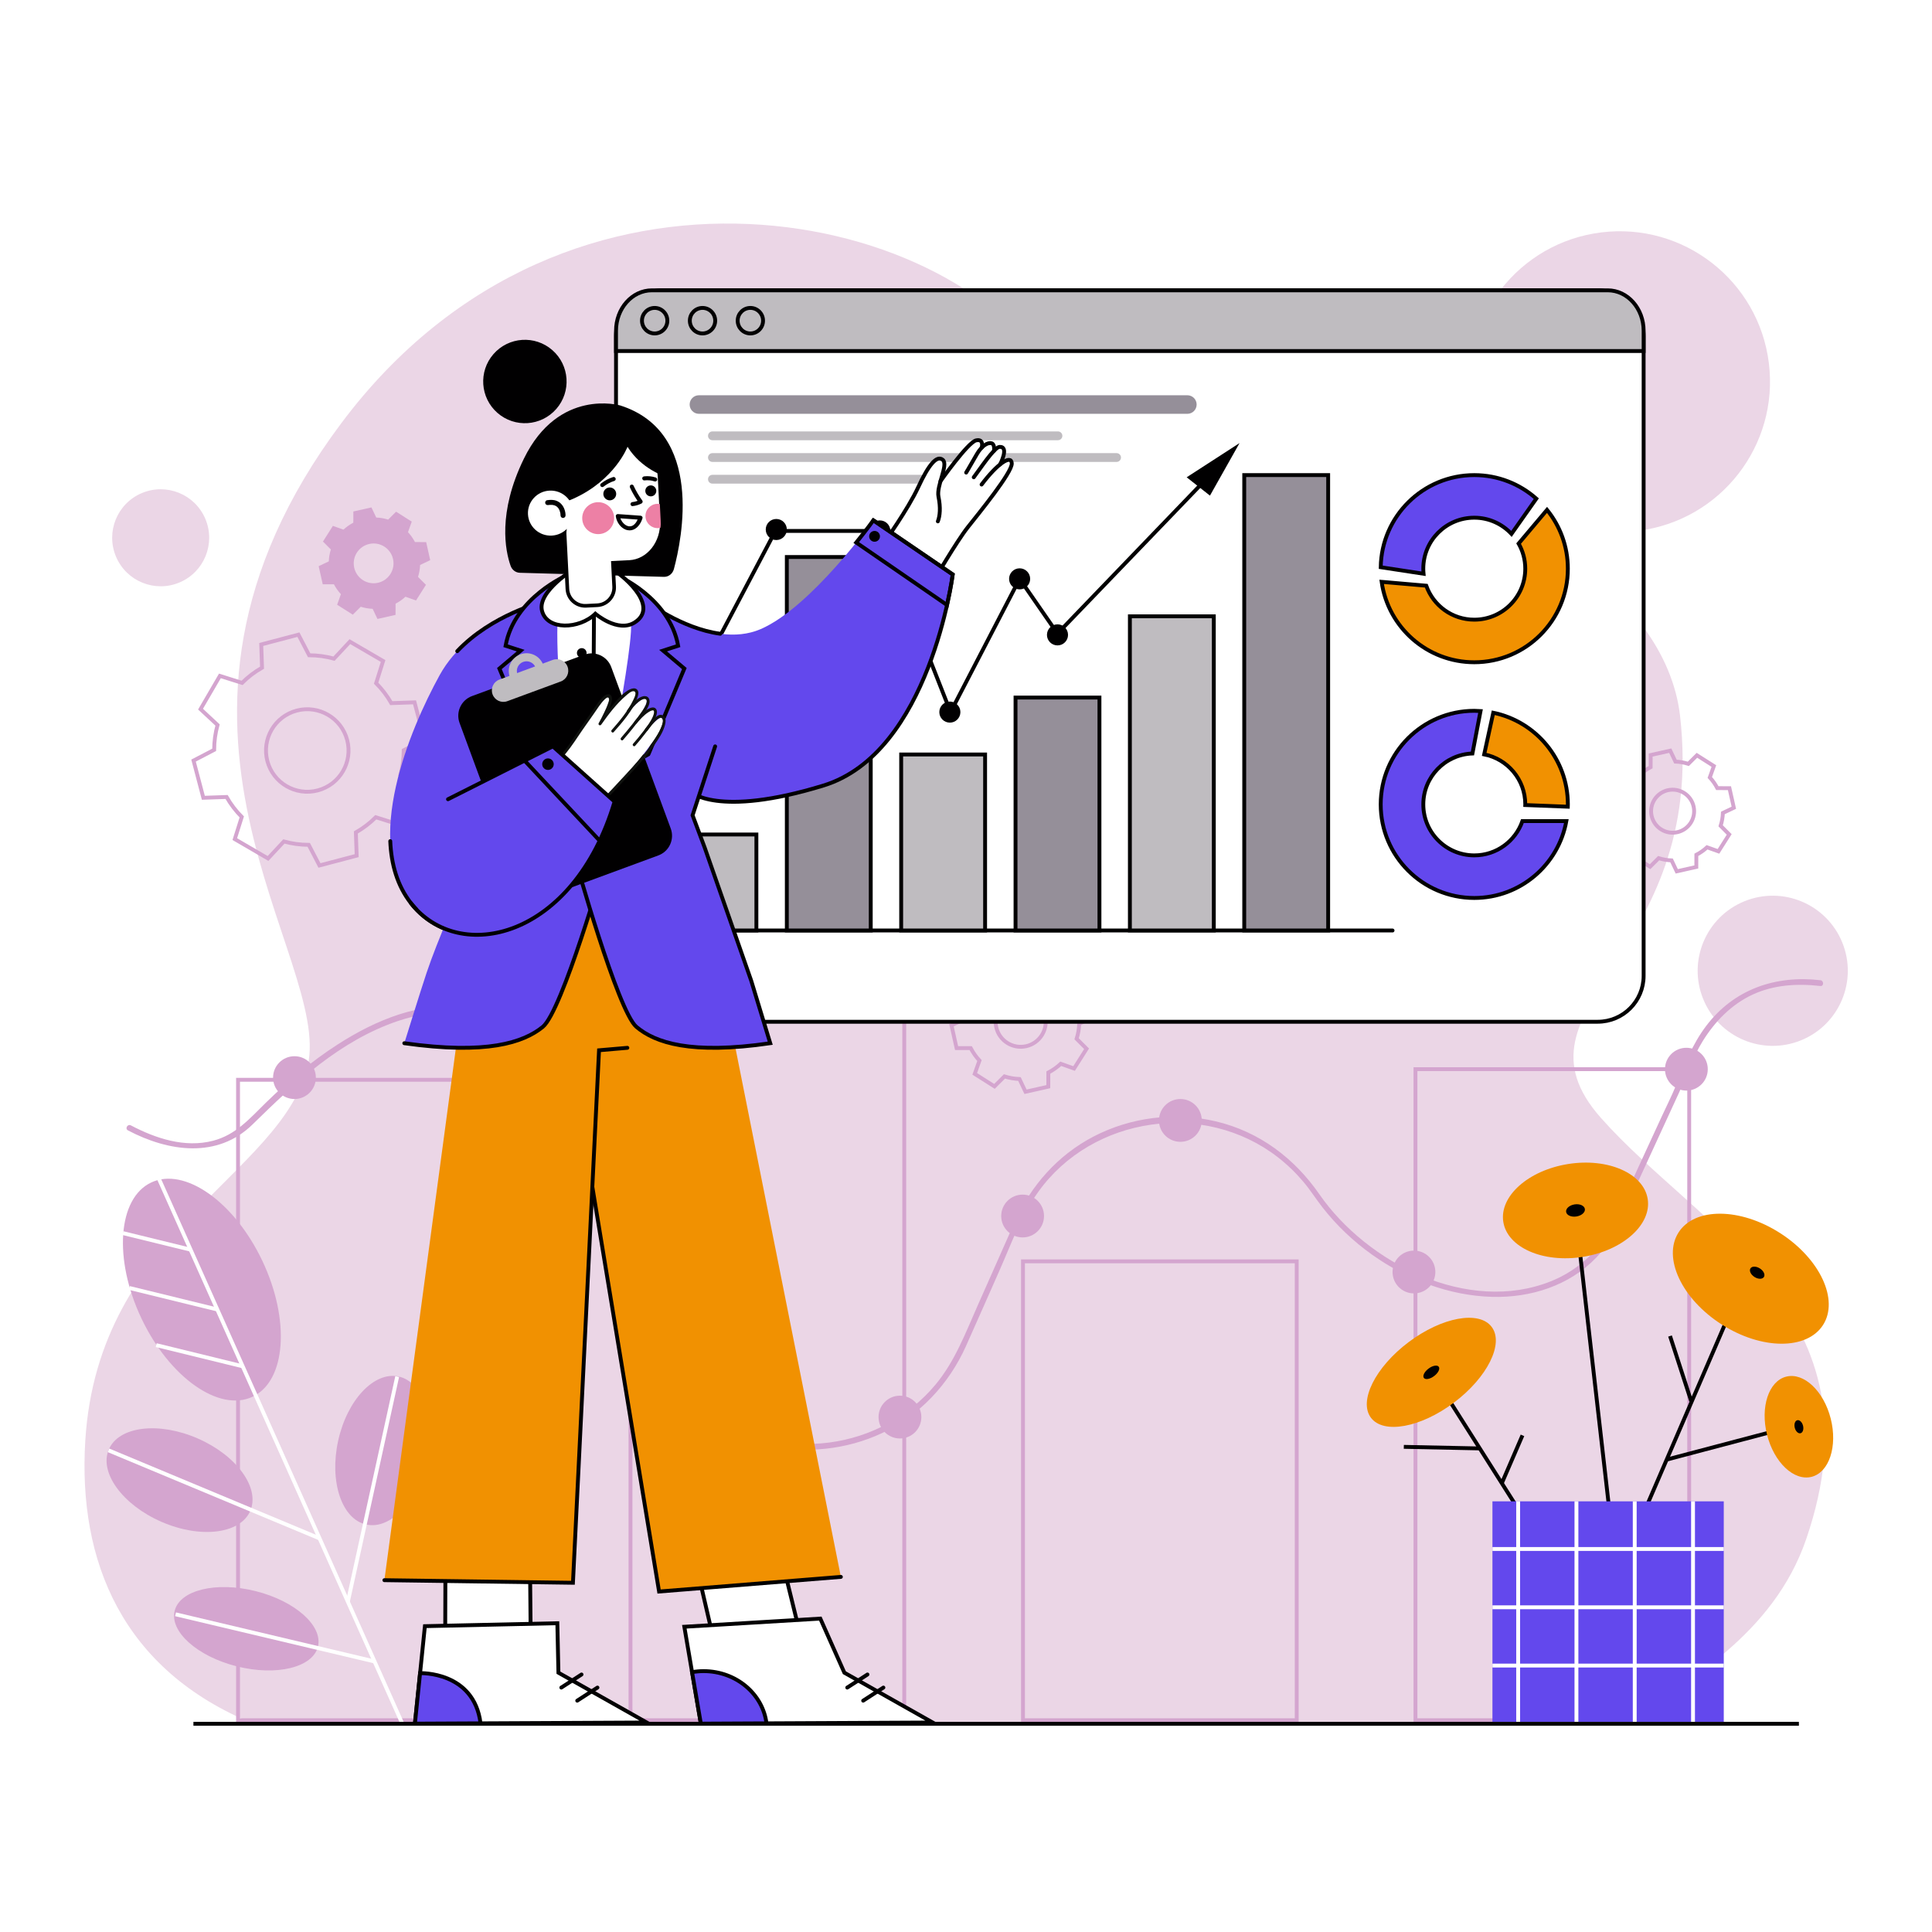 <?xml version="1.0" encoding="utf-8"?>
<!-- Generator: Adobe Illustrator 27.5.0, SVG Export Plug-In . SVG Version: 6.00 Build 0)  -->
<svg version="1.1" xmlns="http://www.w3.org/2000/svg" xmlns:xlink="http://www.w3.org/1999/xlink" x="0px" y="0px"
	 viewBox="0 0 500 500" style="enable-background:new 0 0 500 500;" xml:space="preserve">
<g id="BACKGROUND">
	<rect style="fill:#FFFFFF;" width="500" height="500"/>
</g>
<g id="OBJECTS">
	<g>
		<g>
			<g>
				
					<ellipse transform="matrix(0.926 -0.378 0.378 0.926 -60.888 192.127)" style="fill:#EBD6E6;" cx="458.707" cy="251.082" rx="19.423" ry="19.423"/>
				
					<ellipse transform="matrix(0.921 -0.389 0.389 0.921 -50.853 27.1)" style="fill:#EBD6E6;" cx="41.555" cy="139.239" rx="12.555" ry="12.555"/>
				
					<ellipse transform="matrix(0.992 -0.123 0.123 0.992 -8.966 52.478)" style="fill:#EBD6E6;" cx="419.359" cy="98.649" rx="38.92" ry="38.92"/>
				<path style="fill:#EBD6E6;" d="M65.55,446.074h354.692c15.976-10.664,38.703-22.93,47.212-47.786
					c20.15-58.857-27.298-79.804-53.137-108.975c-25.838-29.171,27.63-41.252,20.479-104.063
					c-3.678-32.309-46.857-61.837-91.02-46.308c-44.163,15.529-50.571-2.952-71.041-40.618
					C248.94,54.538,147.289,30.788,88.362,109.479c-58.927,78.692-2.083,138.316-8.748,166.458
					c-6.664,28.142-54.146,42.649-57.535,96.81C20.115,404.129,31.714,432.22,65.55,446.074z"/>
			</g>
			<g>
				<g>
					<g>
						
							<rect x="366.322" y="276.704" transform="matrix(-1 -1.224647e-16 1.224647e-16 -1 803.484 721.896)" style="fill:none;stroke:#D4A5CF;stroke-miterlimit:10;" width="70.839" height="168.487"/>
					</g>
					<g>
						
							<rect x="163.177" y="214.394" transform="matrix(-1 -1.224647e-16 1.224647e-16 -1 397.192 659.585)" style="fill:none;stroke:#D4A5CF;stroke-miterlimit:10;" width="70.839" height="230.798"/>
					</g>
					<g>
						
							<rect x="61.604" y="279.446" transform="matrix(-1 -1.224647e-16 1.224647e-16 -1 194.047 724.638)" style="fill:none;stroke:#D4A5CF;stroke-miterlimit:10;" width="70.839" height="165.745"/>
					</g>
					<g>
						
							<rect x="264.75" y="326.427" transform="matrix(-1 -1.224647e-16 1.224647e-16 -1 600.338 771.619)" style="fill:none;stroke:#D4A5CF;stroke-miterlimit:10;" width="70.839" height="118.764"/>
					</g>
				</g>
				<g>
					<g>
						<g>
							<g>
								<path style="fill-rule:evenodd;clip-rule:evenodd;fill:none;stroke:#D4A5CF;stroke-miterlimit:10;" d="M427.186,198.541
									l0.007-3.136l5.065-1.136l1.345,2.833c1.146,0.045,2.266,0.243,3.335,0.581l2.224-2.214l4.385,2.778l-1.052,2.956
									c0.761,0.822,1.42,1.75,1.949,2.767l3.136,0.007l1.136,5.066l-2.833,1.345c-0.045,1.146-0.244,2.266-0.581,3.334
									l2.214,2.224l-2.778,4.385l-2.957-1.052c-0.822,0.761-1.749,1.42-2.767,1.949l-0.007,3.137l-5.066,1.136l-1.345-2.833
									c-1.146-0.044-2.266-0.243-3.335-0.58l-2.224,2.214l-4.385-2.778l1.052-2.956c-0.761-0.822-1.42-1.749-1.949-2.767
									l-3.136-0.007l-1.137-5.065l2.833-1.345c0.044-1.146,0.244-2.266,0.581-3.334l-2.214-2.223l2.778-4.385l2.956,1.052
									C425.242,199.729,426.17,199.071,427.186,198.541L427.186,198.541z M427.437,211.155c0.673,3.001,3.651,4.888,6.653,4.215
									c3.001-0.673,4.888-3.652,4.215-6.653c-0.673-3.001-3.652-4.888-6.653-4.215
									C428.651,205.175,426.764,208.153,427.437,211.155z"/>
							</g>
						</g>
					</g>
					<g>
						<g>
							<g>
								<path style="fill-rule:evenodd;clip-rule:evenodd;fill:none;stroke:#D4A5CF;stroke-miterlimit:10;" d="M257.535,251.16
									l0.009-3.652l5.897-1.323l1.566,3.298c1.335,0.052,2.638,0.284,3.882,0.676l2.589-2.578l5.105,3.235l-1.225,3.442
									c0.886,0.957,1.653,2.037,2.269,3.222l3.652,0.008l1.323,5.898l-3.298,1.567c-0.053,1.334-0.284,2.638-0.676,3.882
									l2.578,2.589l-3.235,5.106l-3.442-1.225c-0.957,0.886-2.037,1.653-3.221,2.269l-0.008,3.652l-5.898,1.323l-1.566-3.299
									c-1.335-0.052-2.639-0.283-3.882-0.675l-2.589,2.577l-5.105-3.235l1.225-3.442c-0.886-0.957-1.653-2.037-2.27-3.221
									l-3.652-0.008l-1.324-5.898l3.299-1.567c0.052-1.334,0.284-2.638,0.676-3.882l-2.577-2.589l3.235-5.106l3.442,1.225
									C255.271,252.543,256.352,251.777,257.535,251.16L257.535,251.16z M257.827,265.846c0.784,3.494,4.251,5.691,7.746,4.908
									c3.494-0.784,5.691-4.252,4.908-7.746c-0.784-3.495-4.252-5.691-7.746-4.908
									C259.241,258.884,257.044,262.351,257.827,265.846z"/>
							</g>
						</g>
					</g>
					<g>
						<g>
							<g>
								<path style="fill-rule:evenodd;clip-rule:evenodd;fill:#D4A5CF;" d="M91.438,135.268l0.007-2.899l4.682-1.05l1.243,2.618
									c1.06,0.041,2.095,0.225,3.082,0.537l2.055-2.047l4.053,2.568l-0.973,2.732c0.704,0.76,1.313,1.617,1.802,2.557l2.899,0.006
									l1.05,4.682l-2.618,1.244c-0.042,1.059-0.225,2.094-0.537,3.082l2.047,2.055l-2.568,4.053l-2.733-0.973
									c-0.76,0.703-1.617,1.312-2.557,1.801l-0.006,2.899l-4.682,1.05l-1.243-2.619c-1.06-0.041-2.095-0.225-3.082-0.536
									l-2.055,2.046l-4.053-2.568l0.973-2.732c-0.704-0.76-1.313-1.617-1.802-2.557l-2.899-0.006l-1.051-4.682l2.619-1.244
									c0.041-1.059,0.225-2.095,0.537-3.082l-2.046-2.055l2.568-4.053l2.732,0.973C89.641,136.365,90.498,135.757,91.438,135.268
									L91.438,135.268z M91.67,146.926c0.622,2.774,3.375,4.518,6.149,3.896c2.773-0.622,4.518-3.375,3.896-6.149
									c-0.622-2.774-3.376-4.518-6.149-3.896C92.792,141.399,91.048,144.152,91.67,146.926z"/>
							</g>
						</g>
					</g>
					<g>
						<g>
							<g>
								<path style="fill-rule:evenodd;clip-rule:evenodd;fill:none;stroke:#D4A5CF;stroke-miterlimit:10;" d="M67.816,172.795
									l-0.209-6.011l9.626-2.537l2.779,5.333c2.2,0.004,4.36,0.306,6.432,0.876l4.104-4.401l8.6,5.013l-1.807,5.74
									c1.517,1.521,2.846,3.253,3.932,5.164l6.011-0.21l2.537,9.627l-5.333,2.78c-0.005,2.2-0.306,4.359-0.876,6.431l4.402,4.104
									l-5.013,8.602l-5.741-1.807c-1.522,1.517-3.252,2.845-5.163,3.932l0.21,6.012l-9.628,2.537l-2.779-5.335
									c-2.2-0.004-4.36-0.305-6.432-0.875l-4.104,4.4l-8.6-5.012l1.806-5.74c-1.517-1.521-2.846-3.252-3.932-5.163l-6.011,0.21
									l-2.538-9.627l5.334-2.78c0.004-2.199,0.306-4.36,0.876-6.431l-4.4-4.104l5.013-8.601l5.74,1.807
									C64.174,175.21,65.906,173.882,67.816,172.795L67.816,172.795z M69.193,196.95c1.503,5.703,7.345,9.108,13.049,7.605
									c5.703-1.503,9.108-7.345,7.605-13.049c-1.503-5.704-7.346-9.108-13.049-7.605C71.094,185.404,67.69,191.246,69.193,196.95z
									"/>
							</g>
						</g>
					</g>
				</g>
				<g>
					<g>
						<g>
							<g>
								<g>
									<path style="fill:#D4A5CF;" d="M471.102,253.678c-11.636-1.344-22.35,2.337-29.537,11.817
										c-3.638,4.8-5.647,10.156-7.92,15.652c-1.075,2.598-2.359,5.129-3.534,7.683c-3.374,7.335-6.776,14.657-10.122,22.005
										c-1.839,4.038-3.294,7.972-6.111,11.492c-3.296,4.119-7.641,7.322-12.539,9.277c-21.486,8.573-47.526-4.686-59.882-22.524
										c-6.486-9.364-15.551-16.219-26.813-18.875c-10.625-2.506-22.039-1.088-31.716,3.969
										c-9.166,4.79-16.137,12.653-20.32,22.057c-3.216,7.231-6.412,14.47-9.617,21.705c-3.129,7.062-5.89,14.426-10.9,20.424
										c-6.904,8.266-16.816,13.586-27.483,14.965c-10.383,1.342-21.161-0.997-29.952-6.711
										c-8.304-5.398-14.207-13.567-17.369-22.895c-5.058-14.922-10.04-29.87-15.059-44.805c-2.058-6.124-3.894-12.42-6.81-18.203
										c-4.978-9.874-13.259-18.179-24.551-19.916c-11.867-1.826-23.745,3.24-33.524,9.538
										c-6.715,4.325-12.872,9.504-18.575,15.083c-4.191,4.1-7.727,8.27-13.625,9.806c-7.298,1.901-14.82-0.579-21.27-3.975
										c-0.853-0.449-1.612,0.845-0.757,1.295c10.48,5.519,23.151,7.388,32.278-1.569c11.025-10.82,22.604-21.653,37.548-26.726
										c10.944-3.715,22.952-3.163,31.921,4.761c6.998,6.183,10.703,14.79,13.615,23.454c5.297,15.759,10.593,31.517,15.89,47.276
										c2.198,6.54,4.56,12.839,8.862,18.37c6.324,8.13,15.462,13.774,25.508,15.986c9.834,2.165,20.29,1.093,29.428-3.16
										c9.813-4.567,17.402-12.708,21.816-22.534c2.913-6.482,5.758-12.995,8.637-19.492c3.036-6.852,5.69-14.307,10.074-20.438
										c14.041-19.64,42.963-23.763,62.011-8.982c2.424,1.881,4.639,4.027,6.617,6.37c1.824,2.16,3.198,4.377,4.935,6.605
										c3.654,4.686,7.998,8.801,12.837,12.246c9.019,6.421,19.955,10.614,31.086,10.917c9.921,0.27,19.941-2.878,26.922-10.152
										c5.423-5.65,7.882-13.24,11.098-20.231c3.464-7.531,6.929-15.063,10.393-22.594c2.046-4.448,3.48-9.038,6.092-13.237
										c3.156-5.073,7.427-9.477,12.9-12.014c5.479-2.54,11.587-2.905,17.512-2.221
										C472.059,255.288,472.051,253.787,471.102,253.678L471.102,253.678z"/>
								</g>
							</g>
						</g>
					</g>
					<g>
						<path style="fill:#D4A5CF;" d="M311.018,289.963c0,3.059-2.48,5.538-5.539,5.538s-5.538-2.48-5.538-5.538
							s2.48-5.538,5.538-5.538S311.018,286.904,311.018,289.963z"/>
						<path style="fill:#D4A5CF;" d="M371.468,329.193c0,3.059-2.48,5.538-5.539,5.538s-5.538-2.48-5.538-5.538
							s2.48-5.538,5.538-5.538S371.468,326.134,371.468,329.193z"/>
						<path style="fill:#D4A5CF;" d="M424.898,314.704c0,3.059-2.48,5.539-5.538,5.539s-5.538-2.48-5.538-5.539
							s2.48-5.538,5.538-5.538S424.898,311.645,424.898,314.704z"/>
						<path style="fill:#D4A5CF;" d="M441.971,276.704c0,3.059-2.48,5.539-5.539,5.539s-5.538-2.48-5.538-5.539
							s2.48-5.538,5.538-5.538S441.971,273.645,441.971,276.704z"/>
						<path style="fill:#D4A5CF;" d="M238.443,366.74c0,3.059-2.48,5.539-5.538,5.539c-3.059,0-5.538-2.48-5.538-5.539
							c0-3.059,2.48-5.538,5.538-5.538C235.964,361.202,238.443,363.682,238.443,366.74z"/>
						<path style="fill:#D4A5CF;" d="M270.191,314.704c0,3.059-2.48,5.539-5.538,5.539c-3.059,0-5.539-2.48-5.539-5.539
							s2.48-5.538,5.539-5.538C267.712,309.166,270.191,311.645,270.191,314.704z"/>
						<path style="fill:#D4A5CF;" d="M81.746,278.886c0,3.059-2.48,5.539-5.538,5.539s-5.538-2.48-5.538-5.539
							s2.48-5.538,5.538-5.538S81.746,275.827,81.746,278.886z"/>
					</g>
				</g>
				<g>
					
						<ellipse transform="matrix(0.214 -0.977 0.977 0.214 -289.168 391.666)" style="fill:#D4A5CF;" cx="98.925" cy="375.616" rx="19.605" ry="11.738"/>
					<path style="fill:#D4A5CF;" d="M45.206,416.867c-1.349,5.374,5.855,11.815,16.092,14.385
						c10.237,2.57,19.629,0.297,20.978-5.078c1.349-5.374-5.855-11.815-16.092-14.385C55.947,409.219,46.555,411.492,45.206,416.867
						z"/>
					<path style="fill:#D4A5CF;" d="M28.18,375.07c-2.599,5.954,3.482,14.355,13.583,18.765c10.101,4.41,20.397,3.158,22.996-2.796
						c2.599-5.954-3.482-14.356-13.583-18.765C41.075,367.865,30.78,369.116,28.18,375.07z"/>
					
						<ellipse transform="matrix(0.904 -0.428 0.428 0.904 -137.727 54.362)" style="fill:#D4A5CF;" cx="52.138" cy="333.743" rx="17.325" ry="30.664"/>
					<g>
						<line style="fill:none;stroke:#FFFFFF;stroke-miterlimit:10;" x1="104.151" y1="446.147" x2="41.171" y2="305.168"/>
						<line style="fill:none;stroke:#FFFFFF;stroke-miterlimit:10;" x1="102.791" y1="356.261" x2="90.025" y2="414.526"/>
						<line style="fill:none;stroke:#FFFFFF;stroke-miterlimit:10;" x1="96.932" y1="429.988" x2="45.427" y2="417.778"/>
						<line style="fill:none;stroke:#FFFFFF;stroke-miterlimit:10;" x1="82.701" y1="398.132" x2="28.092" y2="375.349"/>
						<g>
							<line style="fill:none;stroke:#FFFFFF;stroke-miterlimit:10;" x1="62.807" y1="353.6" x2="40.433" y2="348.121"/>
							<line style="fill:none;stroke:#FFFFFF;stroke-miterlimit:10;" x1="56.52" y1="338.967" x2="33.497" y2="333.329"/>
							<line style="fill:none;stroke:#FFFFFF;stroke-miterlimit:10;" x1="49.265" y1="323.403" x2="31.813" y2="319.129"/>
						</g>
					</g>
				</g>
			</g>
		</g>
		<g>
			<g>
				<g>
					<path style="fill:#FFFFFF;stroke:#010001;stroke-miterlimit:10;" d="M413.493,264.427H171.301
						c-6.558,0-11.875-5.317-11.875-11.875V87.009c0-6.559,5.317-11.875,11.875-11.875h242.193c6.558,0,11.875,5.317,11.875,11.875
						v165.542C425.369,259.11,420.052,264.427,413.493,264.427z"/>
					<path style="fill:#BFBCC0;stroke:#010001;stroke-miterlimit:10;" d="M416.074,75.134H168.72c-5.133,0-9.294,4.692-9.294,10.48
						v5.238h265.943v-5.238C425.369,79.826,421.207,75.134,416.074,75.134z"/>
					<g>
						<ellipse style="fill:none;stroke:#010001;stroke-miterlimit:10;" cx="169.427" cy="82.993" rx="3.283" ry="3.303"/>
						<ellipse style="fill:none;stroke:#010001;stroke-miterlimit:10;" cx="181.81" cy="82.993" rx="3.283" ry="3.303"/>
						<ellipse style="fill:none;stroke:#010001;stroke-miterlimit:10;" cx="194.193" cy="82.993" rx="3.283" ry="3.303"/>
					</g>
				</g>
				<g>
					<g>
						<path style="fill:#958F99;" d="M180.883,107.098h126.402c1.328,0,2.404-1.076,2.404-2.404l0,0
							c0-1.328-1.077-2.404-2.404-2.404H180.883c-1.328,0-2.404,1.076-2.404,2.404l0,0
							C178.479,106.021,179.555,107.098,180.883,107.098z"/>
						<g>
							<path style="fill:#BFBCC0;" d="M184.373,113.928H273.8c0.629,0,1.139-0.51,1.139-1.138l0,0c0-0.629-0.51-1.139-1.139-1.139
								h-89.428c-0.629,0-1.138,0.51-1.138,1.139l0,0C183.234,113.419,183.744,113.928,184.373,113.928z"/>
							<path style="fill:#BFBCC0;" d="M184.373,119.546h104.596c0.629,0,1.138-0.51,1.138-1.138l0,0c0-0.629-0.51-1.139-1.138-1.139
								H184.373c-0.629,0-1.138,0.51-1.138,1.139l0,0C183.234,119.036,183.744,119.546,184.373,119.546z"/>
							<path style="fill:#BFBCC0;" d="M184.373,125.163h58.573c0.629,0,1.139-0.51,1.139-1.138l0,0c0-0.629-0.51-1.139-1.139-1.139
								h-58.573c-0.629,0-1.138,0.51-1.138,1.139l0,0C183.234,124.654,183.744,125.163,184.373,125.163z"/>
						</g>
					</g>
					<g>
						<g>
							<path style="fill:#6348ED;stroke:#010001;stroke-linecap:round;stroke-miterlimit:10;" d="M381.541,122.957
								c-13.248,0-24.005,10.64-24.208,23.84l11.078,1.688c-0.043-0.431-0.066-0.868-0.066-1.311
								c0-7.288,5.908-13.195,13.196-13.195c3.801,0,7.217,1.617,9.625,4.189l6.427-9.119
								C393.32,125.261,387.701,122.957,381.541,122.957z"/>
							<path style="fill:#F19101;stroke:#010001;stroke-linecap:round;stroke-miterlimit:10;" d="M381.541,171.392
								c13.375,0,24.217-10.842,24.217-24.217c0-5.768-2.02-11.063-5.387-15.222l-7.355,8.722c1.09,1.92,1.72,4.135,1.72,6.5
								c0,7.288-5.908,13.196-13.195,13.196c-5.74,0-10.61-3.671-12.425-8.788c-3.148-0.264-8.01-0.678-11.549-1.004
								C359.221,162.34,369.322,171.392,381.541,171.392z"/>
						</g>
						<g>
							<path style="fill:#F19101;stroke:#010001;stroke-linecap:round;stroke-miterlimit:10;" d="M405.747,208.774
								c0.005-0.2,0.015-0.398,0.015-0.599c0-11.691-8.285-21.447-19.305-23.718l-2.351,10.775
								c6.061,1.193,10.634,6.532,10.634,12.942c0,0.058-0.008,0.113-0.009,0.171L405.747,208.774z"/>
							<path style="fill:#6348ED;stroke:#010001;stroke-linecap:round;stroke-miterlimit:10;" d="M405.369,212.506h-11.37
								c-1.794,5.157-6.685,8.864-12.453,8.864c-7.288,0-13.195-5.908-13.195-13.196c0-7.125,5.651-12.916,12.714-13.171
								l2.097-10.986c-0.535-0.035-1.072-0.059-1.615-0.059c-13.375,0-24.217,10.842-24.217,24.217
								c0,13.375,10.842,24.217,24.217,24.217C393.441,232.392,403.326,223.813,405.369,212.506z"/>
						</g>
					</g>
					<g>
						
							<line style="fill:none;stroke:#010001;stroke-linecap:round;stroke-miterlimit:10;" x1="163.505" y1="240.812" x2="360.391" y2="240.812"/>
						<g>
							
								<rect x="322.009" y="122.957" style="fill:#958F99;stroke:#010001;stroke-linecap:round;stroke-miterlimit:10;" width="21.719" height="117.855"/>
							
								<rect x="262.819" y="180.523" style="fill:#958F99;stroke:#010001;stroke-linecap:round;stroke-miterlimit:10;" width="21.719" height="60.289"/>
							
								<rect x="292.414" y="159.494" style="fill:#BFBCC0;stroke:#010001;stroke-linecap:round;stroke-miterlimit:10;" width="21.719" height="81.318"/>
							
								<rect x="203.629" y="144.157" style="fill:#958F99;stroke:#010001;stroke-linecap:round;stroke-miterlimit:10;" width="21.719" height="96.656"/>
							
								<rect x="174.034" y="215.969" style="fill:#BFBCC0;stroke:#010001;stroke-linecap:round;stroke-miterlimit:10;" width="21.719" height="24.843"/>
							
								<rect x="233.224" y="195.264" style="fill:#BFBCC0;stroke:#010001;stroke-linecap:round;stroke-miterlimit:10;" width="21.719" height="45.548"/>
						</g>
					</g>
					<g>
						<polyline style="fill:none;stroke:#010001;stroke-miterlimit:10;" points="178.527,179.447 200.684,137.405 227.583,137.405 
							246.004,184.288 263.878,149.806 273.679,163.966 310.584,125.619 						"/>
						<g>
							<path style="fill:#010001;" d="M266.605,149.806c0,1.506-1.221,2.727-2.727,2.727c-1.506,0-2.727-1.221-2.727-2.727
								c0-1.506,1.221-2.727,2.727-2.727C265.384,147.079,266.605,148.3,266.605,149.806z"/>
							<path style="fill:#010001;" d="M276.406,164.304c0,1.506-1.221,2.727-2.727,2.727c-1.506,0-2.727-1.221-2.727-2.727
								s1.221-2.727,2.727-2.727C275.185,161.577,276.406,162.798,276.406,164.304z"/>
							<path style="fill:#010001;" d="M248.551,184.288c0,1.506-1.221,2.727-2.727,2.727c-1.506,0-2.727-1.221-2.727-2.727
								c0-1.506,1.221-2.727,2.727-2.727C247.33,181.561,248.551,182.781,248.551,184.288z"/>
							<path style="fill:#010001;" d="M230.429,137.405c0,1.506-1.221,2.727-2.727,2.727c-1.506,0-2.727-1.221-2.727-2.727
								c0-1.506,1.221-2.727,2.727-2.727C229.208,134.678,230.429,135.899,230.429,137.405z"/>
							<path style="fill:#010001;" d="M203.629,137.036c0,1.506-1.221,2.727-2.727,2.727c-1.506,0-2.727-1.221-2.727-2.727
								c0-1.506,1.221-2.727,2.727-2.727C202.408,134.309,203.629,135.529,203.629,137.036z"/>
						</g>
						<polygon style="fill:#010001;" points="307.109,123.522 313.136,128.265 320.792,114.668 						"/>
					</g>
				</g>
			</g>
			<g>
				<g>
					<g>
						<path style="fill:#FFFFFF;" d="M241.852,150.332l-14.107-7.587l8.658-13.502c0,0,2.403-6.054,3.487-7.853
							c1.084-1.798,2.632-3.013,3.364-2.7c0.732,0.313,1.329,0.88,1.248,2.65c-0.081,1.769-0.256,2.494-0.256,2.494
							s5.11-7.293,6.443-8.436c1.333-1.143,2.649-1.481,3.157-1.239c0.508,0.242-0.554,2.631-0.554,2.631s1.983-2.05,2.877-2.129
							c0.895-0.079,1.567,0.949,1.429,1.661c0,0,1.814-1.315,2.14-0.162c0.326,1.154-0.609,3.79-0.609,3.79s2.051-1.895,2.718-0.051
							c0.666,1.845-6.575,10.478-7.621,11.808c-1.046,1.33-9.712,13.779-9.712,13.779L241.852,150.332z"/>
						<g>
							<path style="fill:none;stroke:#010001;stroke-linecap:round;stroke-miterlimit:10;" d="M254.035,125.397
								c4.07-5.391,7.651-7.837,7.813-5.497c0.162,2.339-8.572,12.993-11.402,16.577c-2.83,3.584-8.862,13.899-8.862,13.899
								l-13.882-7.899l1.086-2.044c0,0,6.17-8.566,8.86-14.377c2.69-5.811,4.809-8.337,6.338-7.053
								c1.529,1.284-1.693,6.684-1.108,9.54c0.585,2.857,0.379,4.98-0.164,6.388"/>
							<path style="fill:none;stroke:#010001;stroke-linecap:round;stroke-miterlimit:10;" d="M258.812,120.198
								c0,0,2.463-4.662-0.124-4.547c-1.37,0.061-5.224,5.979-6.684,7.871"/>
							<path style="fill:none;stroke:#010001;stroke-linecap:round;stroke-miterlimit:10;" d="M257.256,116.656
								c0,0,0.241-1.68-0.624-1.936c-0.963-0.284-2.536,0.586-3.834,2.847c-2.464,4.293-2.758,4.737-2.758,4.737"/>
							<path style="fill:none;stroke:#010001;stroke-linecap:round;stroke-miterlimit:10;" d="M254.067,115.852
								c0,0,0.674-2.338-1.443-1.885c-2.117,0.453-9.228,10.569-9.228,10.569"/>
						</g>
					</g>
					<g>
						<path style="fill:#6348ED;" d="M167.074,155.556c0,0,16.729,12.87,29.762,7.268c13.034-5.602,29.189-28.166,29.189-28.166
							l20.539,14.009c0,0-5.871,46.187-33.49,54.638c-27.619,8.451-34.5,1.528-34.5,1.528l-12.12-4.14L167.074,155.556z"/>
						<g>
							<path style="fill:#6348ED;stroke:#010001;stroke-linecap:round;stroke-miterlimit:10;" d="M226.025,134.659l20.539,14.009
								c0,0-0.399,3.131-1.474,7.908l-23.491-16.164C224.328,137.027,226.025,134.659,226.025,134.659z"/>
							<path style="fill:#010001;" d="M227.729,138.735c0.038,0.771-0.556,1.428-1.328,1.466c-0.772,0.038-1.428-0.556-1.466-1.328
								c-0.038-0.772,0.556-1.428,1.328-1.466C227.034,137.369,227.69,137.963,227.729,138.735z"/>
						</g>
						<path style="fill:none;stroke:#010001;stroke-linecap:round;stroke-miterlimit:10;" d="M226.025,134.659l20.539,14.009
							c0,0-5.871,46.187-33.49,54.638c-27.619,8.451-34.5,1.528-34.5,1.528l-12.12-4.14l0.62-45.139c0,0,9.234,7.104,19.325,8.459"
							/>
					</g>
				</g>
				<g>
					<g>
						<g>
							<g>
								<path style="fill:#6348ED;" d="M126.258,201.642l-0.981,0.495l0.671-0.338l-0.131-1.148l-1.237-10.839l15.925-34.051
									c0,0-18.88,4.703-26.725,18.968c-7.845,14.265-19.9,43.047-7.436,58.999c7.852,10.049,23.213,10.612,35.646,1.146
									L126.258,201.642z"/>
							</g>
							<g>
								<path style="fill:none;stroke:#010001;stroke-linecap:round;stroke-miterlimit:10;" d="M118.337,168.524
									c8.912-9.462,22.167-12.763,22.167-12.763"/>
								<path style="fill:none;stroke:#010001;stroke-linecap:round;stroke-miterlimit:10;" d="M124.579,189.812l1.368,11.986
									l16.042,33.076c-12.578,10.049-27.647,9.092-35.646-1.146c-3.535-4.524-5.097-10.079-5.343-16.042"/>
							</g>
						</g>
					</g>
					<g>
						<g>
							<g>
								<polygon style="fill:#FFFFFF;stroke:#010001;stroke-miterlimit:10;" points="199.337,391.389 207.741,425.645 
									185.452,427.689 177.633,393.975 								"/>
								<g>
									<polygon style="fill:#FFFFFF;stroke:#010001;stroke-miterlimit:10;" points="212.298,418.892 177.104,421.002 
										181.38,446.08 241.378,445.785 218.52,432.893 									"/>
									<g>
										
											<line style="fill:none;stroke:#010001;stroke-linecap:round;stroke-miterlimit:10;" x1="228.62" y1="436.743" x2="223.388" y2="440.129"/>
										
											<line style="fill:none;stroke:#010001;stroke-linecap:round;stroke-miterlimit:10;" x1="224.498" y1="433.358" x2="219.266" y2="436.743"/>
									</g>
									<path style="fill:#6348ED;stroke:#010001;stroke-miterlimit:10;" d="M181.38,446.08l-2.273-13.33
										c0.967-0.166,1.96-0.264,2.979-0.264c8.414,0,15.338,5.907,16.28,13.511L181.38,446.08z"/>
								</g>
							</g>
							<g>
								<polygon style="fill:#FFFFFF;stroke:#010001;stroke-miterlimit:10;" points="137.041,392.062 137.379,427.332 
									115.215,424.218 115.322,389.61 								"/>
								<g>
									<polygon style="fill:#FFFFFF;stroke:#010001;stroke-miterlimit:10;" points="144.24,420.087 109.963,420.85 107.38,446.08 
										167.378,445.785 144.52,432.893 									"/>
									<g>
										
											<line style="fill:none;stroke:#010001;stroke-linecap:round;stroke-miterlimit:10;" x1="154.62" y1="436.743" x2="149.388" y2="440.129"/>
										
											<line style="fill:none;stroke:#010001;stroke-linecap:round;stroke-miterlimit:10;" x1="150.498" y1="433.358" x2="145.266" y2="436.743"/>
									</g>
									<path style="fill:#6348ED;stroke:#010001;stroke-miterlimit:10;" d="M107.38,446.08l1.338-13.069
										c0,0,13.965-0.525,15.648,12.986L107.38,446.08z"/>
								</g>
							</g>
						</g>
						<g>
							<path style="fill:#FFFFFF;" d="M119.813,254.132c0,0,44.776,0.811,57.995,2.24c13.218,1.429-2.692-31.689-2.692-31.689
								h-42.656L119.813,254.132z"/>
							<g>
								<g>
									<polygon style="fill:#F19101;" points="148.096,275.709 170.567,411.887 217.619,408.098 185.224,245.594 141.989,245.594 
																			"/>
									<polyline style="fill:none;stroke:#010001;stroke-linecap:round;stroke-miterlimit:10;" points="148.277,276.704 
										170.567,411.887 217.619,408.098 									"/>
								</g>
								<g>
									<polyline style="fill:none;stroke:#3A4A36;stroke-width:0.25;stroke-miterlimit:10;" points="162.357,271.176 
										155.029,271.811 150.679,330.322 									"/>
									<polygon style="fill:#F19101;" points="162.357,271.176 155.029,271.811 148.277,409.621 99.478,408.951 119.874,257.199 
										122.064,242.85 172.246,229.14 									"/>
									<polyline style="fill:none;stroke:#010001;stroke-linecap:round;stroke-miterlimit:10;" points="162.357,271.176 
										155.029,271.811 148.277,409.621 99.478,408.951 									"/>
								</g>
							</g>
						</g>
					</g>
					<g>
						<g>
							<path style="fill:#FFFFFF;" d="M142.248,177.454c0,0-1.715-14.378-1-18.55c0.715-4.172,3.001-9.03,6.645-9.245
								c3.644-0.214,12.79,0.071,14.505,2.429s5.073,5.573,3.858,14.004c-1.215,8.431-6.431,39.275-6.431,39.275l-3.734,9.026
								h-6.622L142.248,177.454z"/>
							<g>
								<g>
									
										<line style="fill:none;stroke:#010001;stroke-linecap:round;stroke-miterlimit:10;" x1="153.763" y1="152.913" x2="153.222" y2="235.312"/>
								</g>
								<g>
									<path style="fill:#010001;" d="M151.807,168.987c0,0.691-0.56,1.25-1.25,1.25c-0.691,0-1.25-0.56-1.25-1.25
										s0.56-1.25,1.25-1.25C151.247,167.737,151.807,168.296,151.807,168.987z"/>
									<path style="fill:#010001;" d="M151.347,180.697c0,0.691-0.56,1.25-1.25,1.25c-0.691,0-1.25-0.56-1.25-1.25
										c0-0.691,0.56-1.25,1.25-1.25C150.787,179.447,151.347,180.007,151.347,180.697z"/>
									<path style="fill:#010001;" d="M151.807,192.407c0,0.691-0.56,1.25-1.25,1.25c-0.691,0-1.25-0.56-1.25-1.25
										c0-0.691,0.56-1.25,1.25-1.25C151.247,191.157,151.807,191.717,151.807,192.407z"/>
									<path style="fill:#010001;" d="M151.807,204.118c0,0.691-0.56,1.25-1.25,1.25c-0.691,0-1.25-0.56-1.25-1.25
										c0-0.691,0.56-1.25,1.25-1.25C151.247,202.867,151.807,203.427,151.807,204.118z"/>
								</g>
							</g>
						</g>
						<g>
							<path style="fill:#6348ED;" d="M149.47,220.569l2.166,0.469c0,0-5.556-34.404-6.257-38.583
								c-0.702-4.18-2.611-28.823,0.916-30.22c3.527-1.397,12.964-0.647,12.964-0.647s3.638,1.271,4.067,9.906
								c0.429,8.635-10.199,60.455-10.199,60.455l3.426-0.706l20.55-48.22l-5.502-4.644l3.674-1.26c0,0-1.163-6.398-4.434-9.738
								c-3.271-3.34-9.119-8.042-12.339-9.008c-3.22-0.965-11.004-1.883-16.943,3.493c-5.939,5.376-10.234,9.242-10.713,15.253
								l3.898,1.26l-5.502,4.644l11.554,27.539L149.47,220.569z"/>
							<path style="fill:none;stroke:#010001;stroke-linecap:round;stroke-miterlimit:10;" d="M150.128,221.95
								c-4.195-8.735-20.884-48.926-20.884-48.926l5.502-4.644l-3.898-1.26c2.247-12.549,16.045-18.317,16.045-18.317h12.563
								c0,0,13.799,5.768,16.045,18.317l-3.898,1.26l5.502,4.644c0,0-16.689,40.191-20.884,48.926"/>
						</g>
					</g>
					<g>
						<g>
							<g>
								<path style="fill:#6348ED;" d="M104.635,269.983c21.287,3.009,30.827-0.143,35.838-4.231
									c5.011-4.088,16.045-42.532,16.045-42.532l-37.456,7.036c0,0-5.771,12.861-8.658,21.493
									C108.807,256.523,104.635,269.983,104.635,269.983z"/>
							</g>
							<path style="fill:none;stroke:#010001;stroke-linecap:round;stroke-miterlimit:10;" d="M156.518,223.22
								c0,0-11.034,38.444-16.045,42.532c-5.011,4.088-14.551,7.24-35.838,4.231"/>
						</g>
						<g>
							<path style="fill:#6348ED;" d="M193.763,251.749c-2.79-8.632-10.817-30.751-10.817-30.751l-0.023,0.001L179.24,211
								l5.974-18.94l-5.716-2.76l-27.692,15.361l-2.269,17.514l-0.691,0.024c0,0,11.014,39.466,15.857,43.554
								c4.843,4.088,14.062,7.24,34.634,4.231C199.337,269.983,195.306,256.523,193.763,251.749z"/>
							<path style="fill:none;stroke:#010001;stroke-linecap:round;stroke-miterlimit:10;" d="M148.846,222.198
								c0,0,11.014,39.466,15.857,43.554c4.843,4.088,14.062,7.24,34.634,4.231l-4.929-16.197l-12.055-34.483L179.24,211
								l5.838-17.84"/>
						</g>
					</g>
					<g>
						<g>
							<path style="fill:#010001;" d="M170.374,221.384l-29.073,10.715c-2.811,1.036-5.93-0.403-6.966-3.214l-15.397-41.775
								c-1.036-2.811,0.403-5.93,3.214-6.966l29.073-10.715c2.811-1.036,5.93,0.403,6.966,3.214l15.397,41.775
								C174.624,217.229,173.185,220.348,170.374,221.384z"/>
							<g>
								<path style="fill:#BFBCC0;" d="M145.123,176.369l-13.824,5.095c-1.543,0.569-3.255-0.221-3.823-1.764l0,0
									c-0.569-1.543,0.221-3.255,1.764-3.823l13.825-5.095c1.543-0.569,3.255,0.221,3.823,1.764l0,0
									C147.456,174.089,146.666,175.801,145.123,176.369z"/>
								<path style="fill:#BFBCC0;" d="M134.68,169.338c-2.383,0.878-3.604,3.523-2.725,5.906c0.878,2.383,3.523,3.604,5.906,2.725
									c2.383-0.878,3.604-3.523,2.725-5.906C139.708,169.68,137.064,168.46,134.68,169.338z M137.14,176.01
									c-1.301,0.48-2.745-0.186-3.225-1.488c-0.48-1.302,0.186-2.745,1.488-3.225c1.302-0.48,2.745,0.186,3.225,1.488
									C139.107,174.087,138.441,175.531,137.14,176.01z"/>
							</g>
						</g>
						<g>
							<g>
								<path style="fill:#FFFFFF;" d="M147.576,215.707c0,0,22.628-22.178,23.959-28.596c1.117-5.382-8.38,6.672-8.38,6.672
									s7.584-7.927,6.288-9.886c-1.296-1.959-8.881,7.867-8.881,7.867s8.172-9.651,6.642-10.905
									c-1.53-1.254-9.223,9.029-9.223,9.029s8.416-9.727,6.656-11.234c-1.759-1.507-9.55,9.025-9.55,9.025s4.057-7.12,2.294-7.648
									c-1.762-0.529-9.076,14.554-19.227,23.528C132.341,208.697,147.576,215.707,147.576,215.707z"/>
								<g>
									<g>
										<g>
											<path style="fill:#0F110E;" d="M158.828,189.464c2.266-2.556,4.809-5.464,6.047-8.697
												c0.258-0.673,0.603-1.715-0.011-2.312c-0.483-0.469-1.205-0.33-1.755-0.087c-2.058,0.909-3.704,3.123-5.096,4.803
												c-1.068,1.29-2.099,2.619-3.067,3.986c0.216,0.126,0.432,0.252,0.648,0.379c0.52-0.933,1.009-1.886,1.467-2.851
												c0.533-1.124,1.303-2.495,1.323-3.772c0.019-1.268-0.934-1.597-1.885-0.914c-1.198,0.861-2.052,2.368-2.903,3.555
												c-2.051,2.863-4.002,5.789-5.993,8.692c-1.704,2.484-3.819,4.734-5.809,6.986c-1.953,2.21-3.888,4.48-5.997,6.546
												c-0.345,0.338,0.185,0.869,0.53,0.53c3.626-3.554,6.982-7.513,10.192-11.44c1.517-1.856,2.781-3.865,4.14-5.837
												c1.01-1.467,2.034-2.924,3.068-4.375c0.853-1.198,1.671-2.578,2.723-3.613c0.46-0.453,1.102-0.915,1.173-0.02
												c0.022,0.275-0.139,0.652-0.222,0.909c-0.261,0.816-0.621,1.601-0.987,2.374c-0.458,0.965-0.947,1.918-1.467,2.851
												c-0.239,0.428,0.372,0.767,0.648,0.379c1.88-2.654,3.938-5.398,6.42-7.517c0.444-0.379,1.319-1.207,1.981-1.131
												c1.007,0.116,0.102,1.841-0.131,2.32c-1.378,2.837-3.488,5.381-5.566,7.726
												C157.979,189.294,158.507,189.827,158.828,189.464L158.828,189.464z"/>
										</g>
									</g>
									<g>
										<g>
											<path style="fill:#0F110E;" d="M161.248,191.495c1.59-1.833,3.13-3.719,4.573-5.67c0.786-1.063,1.682-2.192,2.143-3.446
												c0.328-0.892,0.151-2.136-0.993-2.225c-0.714-0.055-1.42,0.348-1.973,0.755c-1.068,0.786-1.916,1.831-2.682,2.903
												c-0.281,0.394,0.369,0.769,0.648,0.379c0.656-0.919,1.386-1.822,2.275-2.528c0.427-0.34,0.978-0.73,1.544-0.763
												c0.835-0.049,0.606,0.986,0.353,1.519c-0.541,1.141-1.332,2.18-2.083,3.188c-0.878,1.178-1.798,2.324-2.734,3.457
												c-0.528,0.639-1.06,1.274-1.603,1.9C160.403,191.327,160.931,191.86,161.248,191.495L161.248,191.495z"/>
										</g>
									</g>
									<g>
										<g>
											<path style="fill:#0F110E;" d="M164.374,193.014c0.875-0.981,1.703-2.009,2.507-3.048
												c1.063-1.375,2.223-2.826,2.864-4.459c0.24-0.612,0.479-1.552-0.027-2.103c-0.487-0.53-1.282-0.278-1.83,0
												c-1.442,0.73-2.613,2.066-3.647,3.27c-0.313,0.365,0.215,0.897,0.53,0.53c0.895-1.042,1.857-2.113,3.014-2.871
												c0.3-0.196,0.62-0.385,0.972-0.467c0.107-0.025,0.153-0.037,0.282-0.021c0.025,0.003,0.11,0.05,0.107,0.046
												c0.037,0.048,0.053,0.053,0.074,0.116c0.046,0.138,0.04,0.158,0.038,0.307c-0.005,0.352-0.121,0.715-0.256,1.041
												c-0.61,1.467-1.661,2.792-2.622,4.042c-0.811,1.054-1.652,2.094-2.537,3.087
												C163.523,192.843,164.052,193.375,164.374,193.014L164.374,193.014z"/>
										</g>
									</g>
									<g>
										<g>
											<path style="fill:#0F110E;" d="M167.533,189.104c0.6-0.758,3.055-4.141,3.812-3.164c0.45,0.58,0.004,1.657-0.219,2.234
												c-0.821,2.133-2.245,4.074-3.592,5.895c-1.487,2.01-3.203,3.79-4.899,5.624c-2.654,2.872-5.322,5.732-8.022,8.56
												c-2.284,2.392-4.551,5.157-7.228,7.13c-0.385,0.283-0.011,0.934,0.379,0.648c2.498-1.84,4.614-4.361,6.75-6.589
												c3.039-3.169,6.032-6.382,9.011-9.607c2.092-2.266,4.059-4.448,5.813-7.006c1.103-1.608,2.335-3.402,2.793-5.334
												c0.158-0.668,0.248-1.511-0.244-2.07c-0.239-0.271-0.601-0.451-0.967-0.434c-0.823,0.039-1.622,1-2.143,1.54
												c-0.626,0.649-1.217,1.336-1.776,2.042C166.706,188.948,167.234,189.482,167.533,189.104L167.533,189.104z"/>
										</g>
									</g>
								</g>
							</g>
							<g>
								<g>
									<path style="fill:#6348ED;" d="M159.059,207.465l-15.978-14.305l-27.135,13.68l10.001-5.042l-0.057-0.501l-0.691,0.878
										l-13.952,6.807l-3.118,26.761C121.438,249.027,148.912,241.495,159.059,207.465z"/>
								</g>
								<g>
									<path style="fill:none;stroke:#010001;stroke-linecap:round;stroke-miterlimit:10;" d="M106.343,233.728
										c12.464,15.952,42.09,9.372,52.716-26.263l-15.978-14.305l-27.135,13.68"/>
									
										<line style="fill:none;stroke:#010001;stroke-linecap:round;stroke-miterlimit:10;" x1="135.763" y1="196.85" x2="155.2" y2="217.579"/>
								</g>
								<path style="fill:#010001;" d="M143.302,197.765c0,0.822-0.667,1.489-1.489,1.489c-0.822,0-1.489-0.667-1.489-1.489
									c0-0.822,0.667-1.489,1.489-1.489C142.636,196.276,143.302,196.942,143.302,197.765z"/>
							</g>
						</g>
					</g>
				</g>
				<g>
					<path style="fill:#FFFFFF;stroke:#010001;stroke-linecap:round;stroke-miterlimit:10;" d="M154.08,158.84
						c0,0,5.814,5.015,10.173,2.251c5.965-3.784-1.268-10.991-6.231-14.106c-4.963-3.116-9.061,0-9.061,0s-9.992,6.017-8.688,11.106
						C141.578,163.178,149.902,162.885,154.08,158.84z"/>
				</g>
				<g>
					<g>
						<path style="fill:#010001;" d="M160.516,104.929c0,0-15.917-4.624-24.909,13.731c-6.903,14.091-4.81,23.947-3.465,27.767
							c0.373,1.06,1.312,1.775,2.382,1.805l37.295,1.056c1.196,0.034,2.257-0.793,2.584-2.009
							C176.501,139.47,182.225,111.847,160.516,104.929z"/>
						<g>
							<path style="fill:#FFFFFF;stroke:#010001;stroke-width:0.94;stroke-miterlimit:10;" d="M161.28,113.736l-7.369,0.374
								c-4.899,0.249-8.676,5.016-8.393,10.594l0.58,11.423c0.016,0.322,0.049,0.639,0.091,0.952
								c-0.062,0.341-0.091,0.692-0.073,1.053l0.353,6.954l0.02,0.388l0.353,6.953c0.128,2.523,2.297,4.483,4.82,4.355l2.923-0.148
								c2.523-0.128,4.483-2.297,4.355-4.82l-0.312-6.154l4.261-0.216c4.899-0.249,8.676-5.016,8.393-10.593l-0.58-11.423
								C170.419,117.848,166.179,113.488,161.28,113.736z"/>
							<g>
								<g>
									<path style="fill:#010001;" d="M156.146,127.906c0.047,0.917,0.828,1.623,1.745,1.577c0.917-0.047,1.623-0.828,1.577-1.745
										c-0.047-0.917-0.828-1.623-1.745-1.577C156.805,126.207,156.099,126.989,156.146,127.906z"/>
									<path style="fill:#010001;" d="M167.008,127.111c0.04,0.783,0.707,1.386,1.49,1.346c0.783-0.04,1.386-0.707,1.346-1.49
										c-0.04-0.783-0.707-1.386-1.49-1.346C167.571,125.661,166.968,126.328,167.008,127.111z"/>
								</g>
								<g>
									<path style="fill:#FFFFFF;" d="M165.767,133.988c0,0-0.711,2.475-2.468,2.731c-1.756,0.257-3.239-1.629-3.412-3.15
										L165.767,133.988z"/>
									<g>
										<path style="fill:#010001;" d="M165.261,133.848c-0.018,0.062-0.039,0.123-0.061,0.184
											c-0.022,0.063-0.047,0.126-0.071,0.188c-0.007,0.018-0.015,0.037-0.022,0.055c-0.028,0.07,0.035-0.081,0.004-0.007
											c-0.022,0.05-0.044,0.1-0.067,0.149c-0.207,0.447-0.453,0.862-0.782,1.2c-0.357,0.367-0.783,0.607-1.318,0.599
											c-0.626-0.009-1.181-0.366-1.601-0.806c-0.466-0.49-0.845-1.164-0.931-1.842c-0.175,0.175-0.35,0.35-0.525,0.525
											c1.713,0.122,3.426,0.244,5.139,0.366c0.247,0.018,0.493,0.035,0.74,0.053c0.674,0.048,0.671-1.002,0-1.049
											c-1.713-0.122-3.426-0.244-5.139-0.366c-0.247-0.018-0.493-0.035-0.74-0.053c-0.258-0.018-0.559,0.257-0.525,0.525
											c0.2,1.584,1.35,3.266,2.984,3.626c1.547,0.341,2.781-0.67,3.466-1.968c0.184-0.348,0.35-0.72,0.46-1.099
											C166.462,133.477,165.449,133.2,165.261,133.848z"/>
									</g>
								</g>
								<g>
									<path style="fill:#ED80A5;" d="M150.682,134.307c0.116,2.28,2.058,4.035,4.338,3.919c2.28-0.116,4.035-2.058,3.919-4.338
										c-0.116-2.28-2.058-4.035-4.338-3.919C152.321,130.085,150.567,132.027,150.682,134.307z"/>
									<path style="fill:#ED80A5;" d="M170.032,130.394c0.251-0.013,0.496,0.008,0.733,0.051l0.217,4.282
										c0.033,0.64,0.04,1.26-0.059,1.869c-0.171,0.038-0.392,0.073-0.572,0.082c-1.735,0.088-3.214-1.247-3.302-2.983
										C166.96,131.96,168.296,130.482,170.032,130.394z"/>
								</g>
							</g>
							<path style="fill:#010001;" d="M172.054,123.262c0,0-6.07-1.861-9.65-7.637c0,0-3.262,8.592-13.987,13.423
								c-14.035,6.322-7.014-10.882-3.127-15.328C149.176,109.275,169.018,103.745,172.054,123.262z"/>
							<g>
								<path style="fill:#FFFFFF;" d="M136.638,133.089c0.163,3.214,2.922,5.686,6.162,5.521c3.24-0.165,5.734-2.903,5.571-6.117
									c-0.163-3.214-2.922-5.685-6.162-5.521C138.969,127.137,136.475,129.876,136.638,133.089z"/>
								<g>
									<g>
										<path style="fill:#010001;" d="M146.363,133.399c0.007-0.504-0.095-1.036-0.256-1.511c-0.352-1.04-1.05-1.878-2.087-2.281
											c-0.782-0.305-1.64-0.278-2.455-0.151c-0.335,0.052-0.551,0.49-0.452,0.796c0.118,0.365,0.436,0.508,0.796,0.452
											c0.023-0.004,0.211-0.027,0.05-0.008c0.036-0.004,0.072-0.008,0.108-0.012c0.087-0.009,0.174-0.016,0.261-0.021
											c0.169-0.009,0.338-0.009,0.506,0.001c0.067,0.004,0.134,0.011,0.201,0.017c0.153,0.014-0.15-0.028-0.002,0
											c0.027,0.005,0.055,0.009,0.082,0.014c0.136,0.025,0.271,0.059,0.403,0.103c0.059,0.019,0.116,0.044,0.175,0.064
											c0.082,0.028-0.15-0.075-0.038-0.015c0.021,0.011,0.043,0.02,0.064,0.031c0.113,0.055,0.222,0.119,0.325,0.19
											c0.018,0.012,0.036,0.027,0.054,0.038c0.102,0.065-0.102-0.086-0.04-0.032c0.036,0.032,0.075,0.061,0.111,0.093
											c0.086,0.077,0.167,0.159,0.242,0.246c0.013,0.016,0.026,0.032,0.04,0.047c0.051,0.059,0.032,0.098-0.025-0.035
											c0.016,0.038,0.055,0.075,0.079,0.11c0.059,0.085,0.113,0.173,0.162,0.264c0.046,0.084,0.087,0.17,0.127,0.256
											c0.064,0.138-0.051-0.137-0.006-0.013c0.017,0.047,0.036,0.093,0.053,0.14c0.056,0.159,0.103,0.322,0.14,0.487
											c0.016,0.073,0.031,0.147,0.044,0.221c0.006,0.034,0.011,0.068,0.017,0.103c0.025,0.153-0.015-0.132-0.007-0.057
											c0.017,0.154,0.035,0.309,0.033,0.465c-0.004,0.338,0.301,0.662,0.647,0.647
											C146.071,134.03,146.359,133.762,146.363,133.399L146.363,133.399z"/>
									</g>
								</g>
							</g>
							<g>
								<g>
									<path style="fill:#010001;" d="M169.705,123.577c-0.954-0.306-1.977-0.413-2.973-0.3c-0.272,0.031-0.538,0.219-0.525,0.525
										c0.012,0.258,0.233,0.558,0.525,0.525c0.467-0.053,0.938-0.06,1.405-0.015c0.062,0.006,0.123,0.013,0.185,0.02
										c-0.091-0.011,0.056,0.008,0.071,0.011c0.114,0.018,0.227,0.038,0.34,0.062c0.234,0.049,0.465,0.111,0.693,0.185
										c0.261,0.084,0.584-0.098,0.645-0.367C170.137,123.936,169.985,123.667,169.705,123.577L169.705,123.577z"/>
								</g>
							</g>
							<g>
								<g>
									<path style="fill:#010001;" d="M158.683,123.46c-0.574,0.181-1.135,0.415-1.666,0.698
										c-0.246,0.131-0.486,0.273-0.719,0.427c-0.238,0.157-0.457,0.345-0.698,0.495c-0.232,0.146-0.345,0.475-0.188,0.718
										c0.15,0.233,0.469,0.344,0.718,0.188c0.226-0.142,0.432-0.318,0.654-0.466c0.232-0.155,0.471-0.299,0.717-0.431
										c0.524-0.283,0.899-0.439,1.462-0.617c0.261-0.083,0.456-0.369,0.367-0.646
										C159.244,123.564,158.963,123.371,158.683,123.46L158.683,123.46z"/>
								</g>
							</g>
							<g>
								<g>
									<path style="fill:#010001;" d="M163.051,126.198c0.632,1.371,1.398,2.676,2.287,3.897c0.063-0.239,0.126-0.479,0.188-0.718
										c-0.569,0.295-1.194,0.49-1.832,0.556c-0.282,0.029-0.525,0.22-0.525,0.525c0,0.261,0.241,0.554,0.525,0.525
										c0.832-0.087,1.617-0.314,2.361-0.699c0.234-0.121,0.349-0.497,0.188-0.718c-0.889-1.221-1.655-2.525-2.287-3.897
										c-0.119-0.257-0.49-0.322-0.718-0.188C162.975,125.634,162.932,125.939,163.051,126.198L163.051,126.198z"/>
								</g>
							</g>
						</g>
						
							<ellipse transform="matrix(0.658 -0.753 0.753 0.658 -27.814 136.098)" style="fill:#010001;" cx="135.824" cy="98.649" rx="10.791" ry="10.791"/>
					</g>
				</g>
			</g>
			<g>
				<g>
					<g>
						<line style="fill:none;stroke:#010001;stroke-miterlimit:10;" x1="431.339" y1="377.738" x2="463.134" y2="369.343"/>
						<g>
							<g>
								<path style="fill:#F19101;" d="M468.827,382.205c-4.552,1.149-9.707-3.725-11.515-10.886
									c-1.808-7.161,0.417-13.898,4.968-15.047c4.552-1.149,9.707,3.725,11.515,10.886
									C475.603,374.319,473.378,381.056,468.827,382.205z"/>
							</g>
							<path style="fill:#010001;" d="M465.978,370.92c-0.59,0.149-1.259-0.483-1.494-1.412c-0.234-0.929,0.054-1.803,0.645-1.952
								c0.59-0.149,1.259,0.483,1.493,1.412C466.857,369.897,466.569,370.771,465.978,370.92z"/>
						</g>
					</g>
					<g>
						<line style="fill:none;stroke:#010001;stroke-miterlimit:10;" x1="419.149" y1="406.048" x2="447.141" y2="341.041"/>
						<g>
							<g>
								<path style="fill:#F19101;" d="M471.802,342.904c-4.18,6.526-15.939,6.456-26.265-0.158
									c-10.326-6.614-15.308-17.265-11.128-23.792c4.18-6.526,15.939-6.456,26.265,0.158
									C471,325.726,475.982,336.378,471.802,342.904z"/>
							</g>
							<path style="fill:#010001;" d="M456.496,330.488c-0.389,0.607-1.483,0.601-2.444-0.015c-0.961-0.616-1.424-1.607-1.035-2.214
								c0.389-0.607,1.483-0.601,2.444,0.015C456.421,328.889,456.885,329.88,456.496,330.488z"/>
						</g>
						<line style="fill:none;stroke:#010001;stroke-miterlimit:10;" x1="432.204" y1="345.763" x2="437.671" y2="362.604"/>
					</g>
					<g>
						<line style="fill:none;stroke:#010001;stroke-miterlimit:10;" x1="418.046" y1="404.375" x2="407.711" y2="313.765"/>
						<g>
							<g>
								<path style="fill:#F19101;" d="M426.423,310.292c1.054,6.635-6.456,13.343-16.775,14.983
									c-10.319,1.64-19.539-2.41-20.594-9.045c-1.055-6.635,6.456-13.343,16.775-14.983
									C416.148,299.608,425.368,303.657,426.423,310.292z"/>
							</g>
							<path style="fill:#010001;" d="M410.164,312.876c0.137,0.862-0.838,1.733-2.178,1.946c-1.34,0.213-2.537-0.313-2.674-1.175
								c-0.137-0.862,0.839-1.733,2.178-1.946C408.83,311.488,410.027,312.014,410.164,312.876z"/>
						</g>
					</g>
					<g>
						<g>
							<line style="fill:none;stroke:#010001;stroke-miterlimit:10;" x1="405.299" y1="410.098" x2="370.319" y2="354.904"/>
							<line style="fill:none;stroke:#010001;stroke-miterlimit:10;" x1="363.308" y1="374.442" x2="382.961" y2="374.852"/>
							<line style="fill:none;stroke:#010001;stroke-miterlimit:10;" x1="388.669" y1="383.858" x2="394.014" y2="371.468"/>
						</g>
						<g>
							<g>
								<path style="fill:#F19101;" d="M386.047,343.404c3.248,4.317-1.114,13.079-9.743,19.571
									c-8.629,6.492-18.256,8.256-21.504,3.939c-3.248-4.316,1.114-13.079,9.743-19.571
									C373.172,340.851,382.8,339.087,386.047,343.404z"/>
							</g>
							<path style="fill:#010001;" d="M372.348,353.711c0.4,0.531-0.137,1.61-1.2,2.41c-1.062,0.799-2.248,1.017-2.648,0.485
								c-0.4-0.531,0.137-1.61,1.2-2.41C370.762,353.397,371.948,353.18,372.348,353.711z"/>
						</g>
					</g>
				</g>
				<g>
					<rect x="386.244" y="388.545" style="fill:#6348ED;" width="59.865" height="57.574"/>
					<path style="fill:#FFFFFF;" d="M446.109,445.633h-7.456v-14.086h7.456v-1h-7.456v-14.085h7.456v-1h-7.456v-14.086h7.456v-1
						h-7.456v-11.831h-1v11.831h-14.086v-11.831h-1v11.831h-14.086v-11.831h-1v11.831h-14.086v-11.831h-1v11.831h-6.151v1h6.151
						v14.086h-6.151v1h6.151v14.085h-6.151v1h6.151v14.086h-6.151v0.485h59.865V445.633z M407.481,445.633h-14.086v-14.086h14.086
						V445.633z M407.481,430.547h-14.086v-14.085h14.086V430.547z M407.481,415.462h-14.086v-14.086h14.086V415.462z
						 M422.567,445.633h-14.086v-14.086h14.086V445.633z M422.567,430.547h-14.086v-14.085h14.086V430.547z M422.567,415.462
						h-14.086v-14.086h14.086V415.462z M437.653,445.633h-14.086v-14.086h14.086V445.633z M437.653,430.547h-14.086v-14.085h14.086
						V430.547z M437.653,415.462h-14.086v-14.086h14.086V415.462z"/>
				</g>
			</g>
			<line style="fill:none;stroke:#010001;stroke-miterlimit:10;" x1="50.056" y1="446.118" x2="465.555" y2="446.118"/>
		</g>
	</g>
</g>
</svg>
